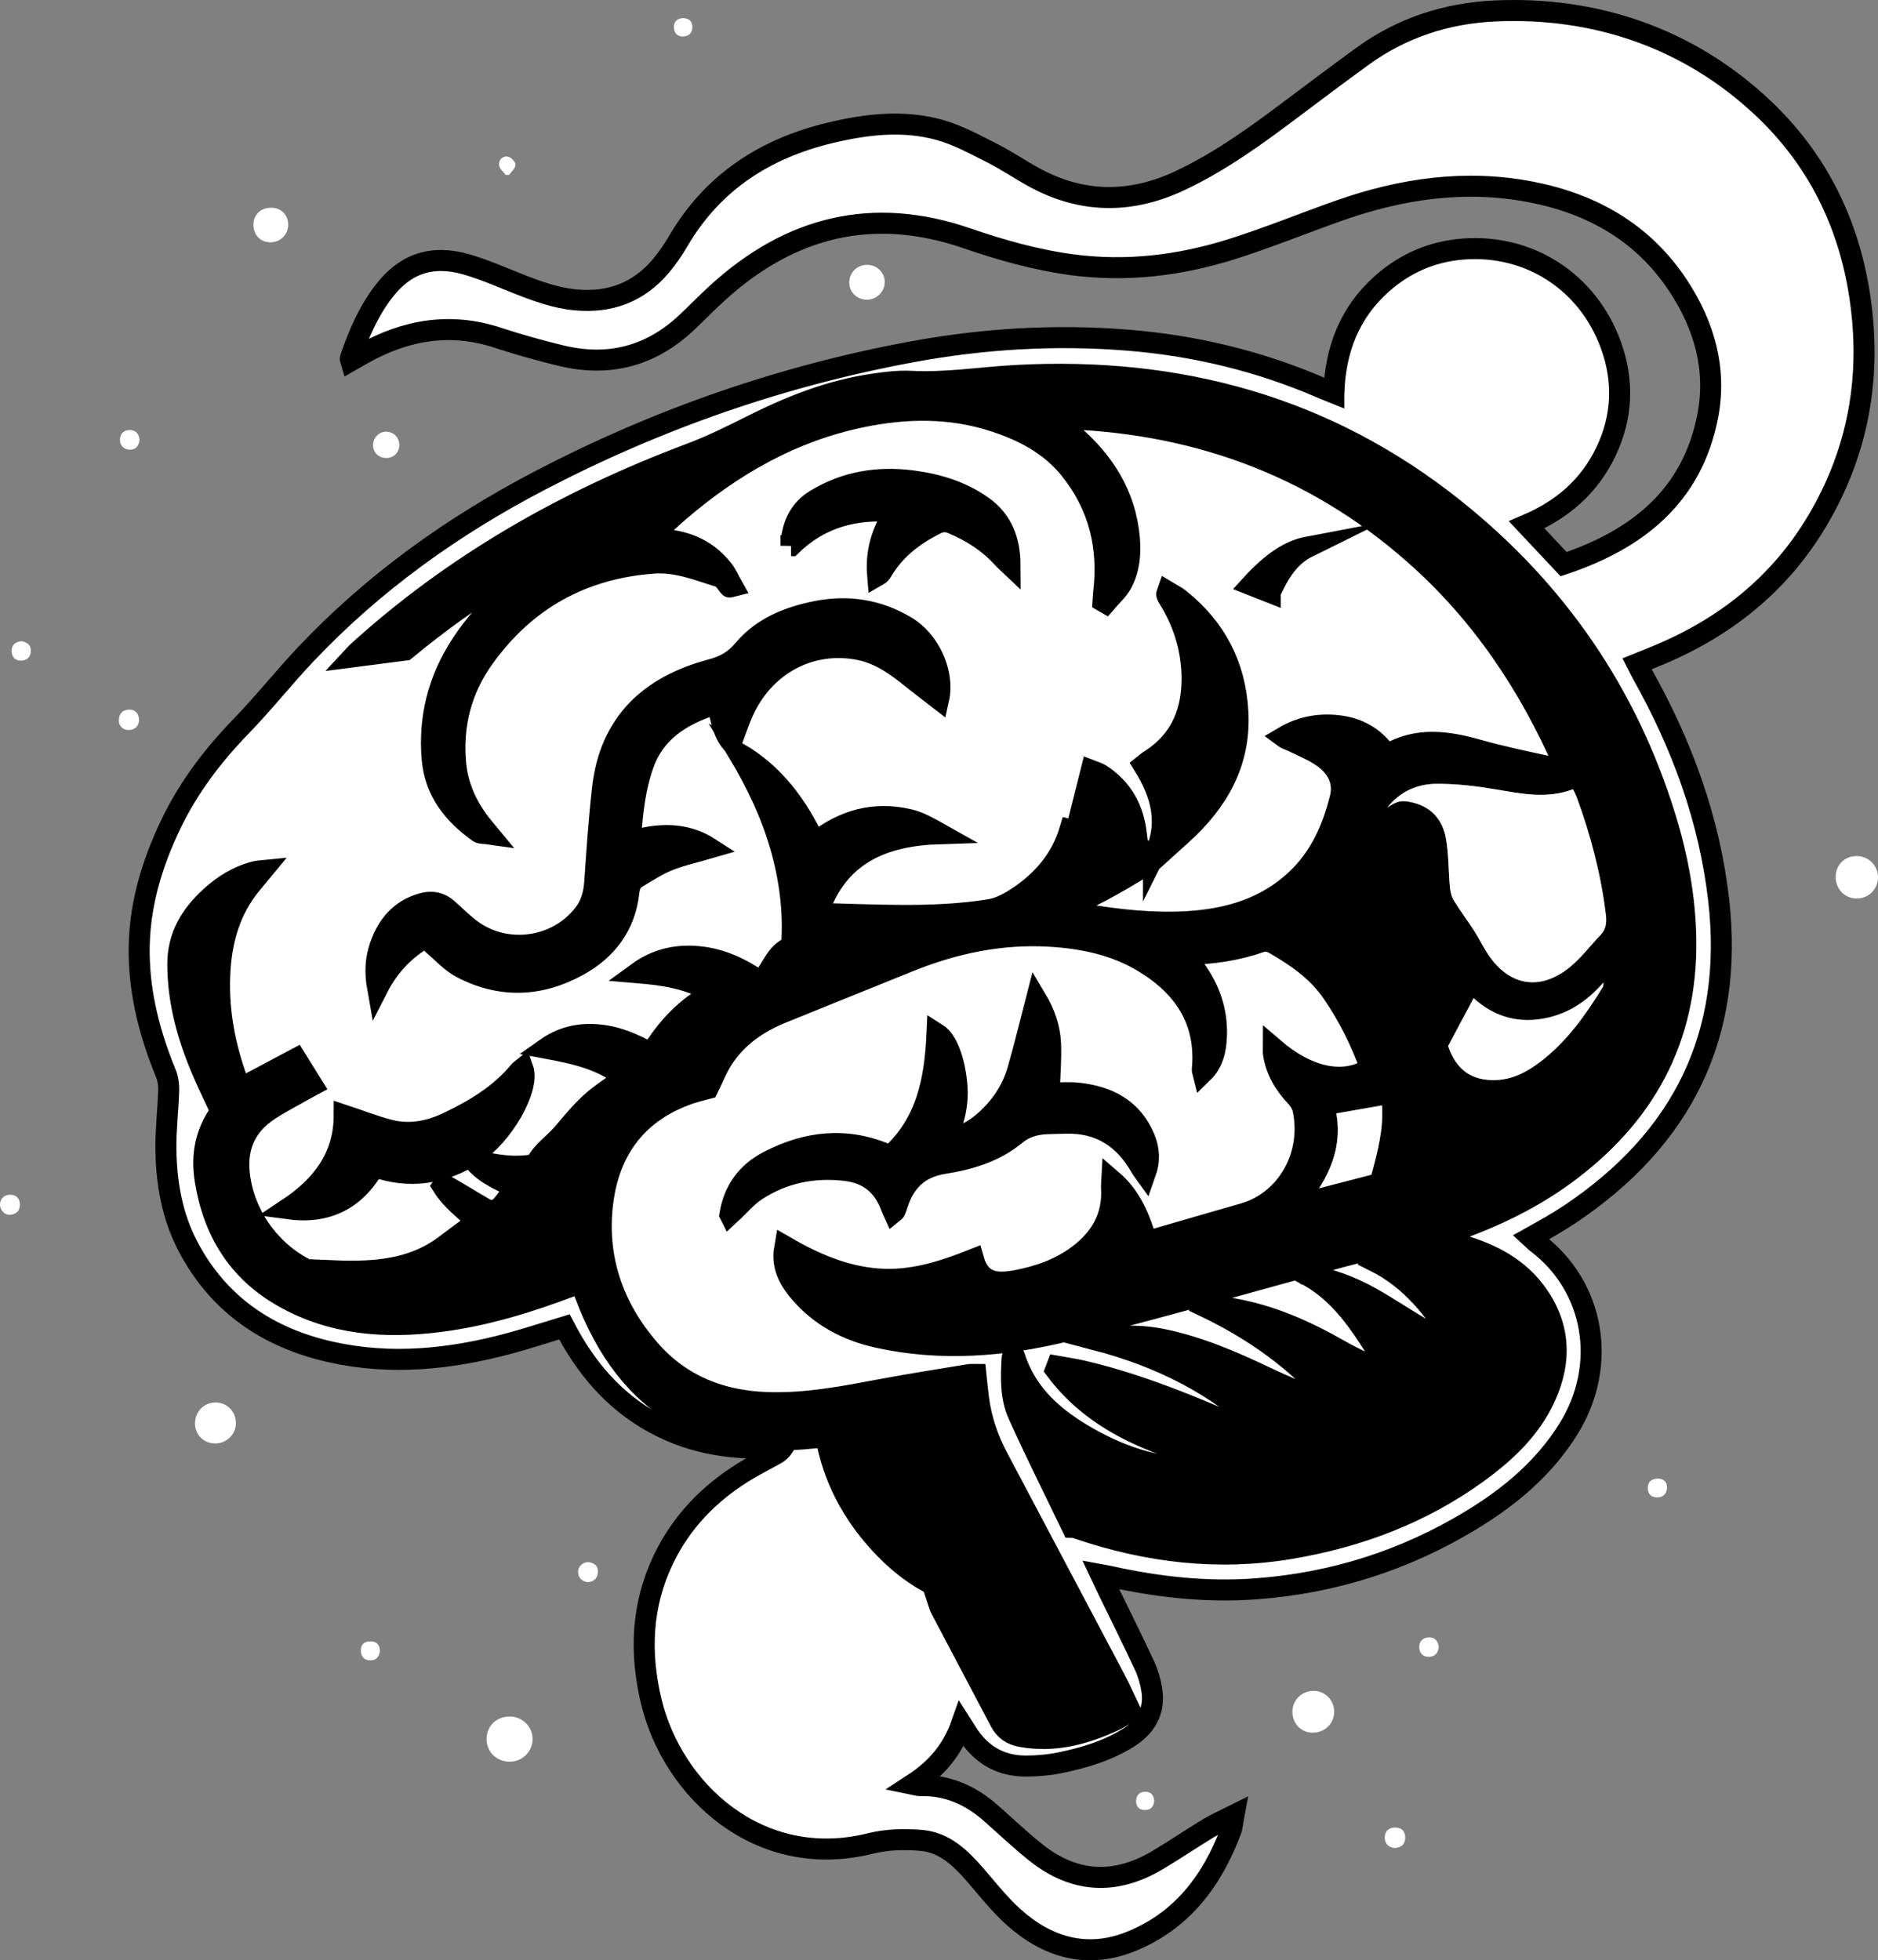 <svg id="b" xmlns="http://www.w3.org/2000/svg" viewBox="0 0 1152.53 1202.97"><rect x="0" y="0" width="1152.53" height="1202.97" fill="#808080" stroke="none"/><g id="c"><g id="d"><path d="m818.55,241.08c.98-26.94,9.85-49.46,29.55-66.96,14.15-12.58,30.81-19.78,49.66-21.27,40.75-3.22,76.74,20.1,90.8,58.78,8.06,22.18,7.2,44.16-3,65.54-10.05,21.09-26.53,35.51-48.62,44.92,7.89,8.4,15.22,16.2,22.66,24.12,45.34-15.22,78.89-41.73,88.43-90.87,5.61-28.91-2.16-55.68-18.05-79.89-21.44-32.65-52.94-50.45-90.58-57.69-40.15-7.72-79.26-2.04-117.45,11.43-22.13,7.81-43.9,16.75-66.27,23.78-31.77,9.99-64.44,13.93-97.7,9.5-22.19-2.96-43.66-9.05-64.8-16.31-57.57-19.78-108.1-7.07-152.53,33.29-6.53,5.94-12.7,12.28-19.11,18.35-21.96,20.77-47.79,27.53-77.05,20.48-13.09-3.16-26.11-6.79-38.91-11-29.19-9.62-56.48-4.89-82.69,9.78-2.46,1.38-4.9,2.8-7.52,4.3-.18-.63-.5-1.11-.38-1.45,5-14.55,11.02-28.64,20.43-40.95,13.13-17.17,29.6-22.85,50.87-16.71,10.83,3.13,21.24,7.74,31.76,11.9,11.33,4.47,22.66,8.65,34.95,9.84,21.31,2.05,39.09-4.59,52.85-21.08,3.93-4.71,7.42-9.87,10.53-15.17,21.1-35.99,53.16-56.62,92.93-66.18,22.21-5.34,44.88-8.05,67.23-1.86,11.21,3.11,21.76,8.94,32.26,14.22,8.76,4.41,16.9,10.01,25.51,14.74,29.45,16.18,59.37,16.48,89.65,2.28,25.21-11.83,47.52-28.15,69.64-44.78,14.11-10.61,28.24-21.21,42.52-31.59,24.29-17.65,51.83-26.53,81.55-27.86,60.53-2.72,118.48,16.17,164.68,59.97,32.9,31.19,52.06,69.9,58.92,114.68,7.53,49.19-.59,95.54-26.1,138.41-23.26,39.09-57.14,65.81-98.95,82.92-3.67,1.5-7.35,2.98-11.53,4.67,1.32,2.59,2.37,4.8,3.56,6.93,24.1,43.02,40.81,88.63,46.48,137.76,9.61,83.18-22.38,147.06-91.43,193.18-3.74,2.5-7.59,4.82-11.46,7.11-3.86,2.28-7.8,4.4-12.38,6.97,1.48,1.36,2.54,2.51,3.77,3.44,35.31,26.71,43.75,74.86,19.34,114.13-14.98,24.1-36.11,41.71-60.02,56.18-40.44,24.48-84.27,38.39-131.49,41.94-30.55,2.29-60.5-1.08-90.23-7.67-1.43-.32-2.87-.54-5.31-.99,1.65,3.49,2.94,6.26,4.27,9.01,7.56,15.57,15.3,31.07,22.61,46.76,2.15,4.62,3.64,9.71,4.45,14.75,2.13,13.24-3.67,22.93-14.74,29.77-12.79,7.91-27.01,12.13-41.56,15.12-6.79,1.4-13.85,1.98-20.8,2.02-15.75.09-27.77-7.02-36.19-20.27-.95-1.5-1.91-3-3.49-5.48-5.64,16.09-15.6,27.61-29.9,36.9,2.31.47,3.35.89,4.38.86,16.93-.49,31.16,5.92,43.62,16.93,9.11,8.05,17.95,16.45,27.44,24.03,23.69,18.92,48.84,20.18,74.78,4.75,10.59-6.3,20.8-13.24,31.33-19.64,4.49-2.72,9.37-4.79,15.54-7.89-.79,4.2-.9,7-1.84,9.49-11.66,31.07-30.66,55.98-62.31,68.33-26.52,10.35-50.58,3.1-71.15-15.43-8.61-7.76-15.87-17.04-23.5-25.84-8.92-10.29-18.75-19.82-32.79-21.1-10.43-.95-21.53-.63-31.64,1.89-68.09,16.96-121.36-32.55-134.41-87.49-7.07-29.76-5.9-58.81,7.47-86.77,10.87-22.73,27.65-40.17,48.86-53.43,6.62-4.14,13.67-7.6,20.47-11.47,1.69-.96,3.15-2.34,4.47-4.28-28.08,2.5-54.69-1.05-79.45-14.56-24.84-13.56-42.2-34.21-55.05-59.06-11.58,3.5-22.61,7.15-33.81,10.16-35.98,9.67-72.38,13.51-109.18,5.35-38.73-8.59-69.13-28.99-87.94-64.7-9.84-18.67-13.37-39.02-13.63-59.86-.15-11.96,1.32-23.93,1.7-35.9.11-3.5-.39-7.31-1.71-10.52-9.7-23.62-16.11-47.87-16.4-73.61-.32-28.14,7.4-54.24,19.4-79.29,10.82-22.58,25.7-42.19,43.13-60.16,13.79-14.22,26.13-29.83,39.74-44.23,41.63-44.04,90.29-78.79,143.86-106.71,72.07-37.57,148.08-64.05,228.03-78.84,43.77-8.1,87.94-10.76,132.36-7.2,41.15,3.3,80.81,12.81,118.76,29.21,2.26.97,4.56,1.85,7.85,3.18v-.04Zm-17.18,540.95c24.77,13.14,37.06,36.78,51.98,60.12-4.08-1.18-7.18-1.67-9.92-2.95-7.24-3.37-14.51-6.76-21.43-10.72-20.37-11.66-41.55-21.14-64.82-25.29-3.28-.58-6.55-1.16-9.83-1.74-3.07-.54-6.15-1.08-9.22-1.61-.14.39-.27.78-.41,1.17,30.87,14.58,58.32,33.68,81.45,60.91-3.71-.87-6.23-1.1-8.45-2.04-11.34-4.78-22.76-9.42-33.87-14.71-20.2-9.62-40.65-18.46-62.65-23.09-13.94-2.93-27.94-2.74-41.97.07,39.68,10.39,75.41,27.84,104.9,57-1.72.27-3.37.28-4.83-.23-8.79-3.08-17.71-5.87-26.26-9.52-26.54-11.34-53.45-21.52-81.61-28.1-5.2-1.22-10.52-1.95-15.78-2.9-.28.73-.56,1.46-.84,2.2,26.32,35.11,65.69,47.33,105.76,58.49-2.39.72-4.65,1.11-6.93,1.37-1.82.21-3.65.29-5.48.41-26.49,1.66-50.7-5.73-73.46-18.69-20.49-11.66-37.73-26.3-45.09-49.86-.07-.23-.45-.37-.92-.73-.22.71-.52,1.29-.55,1.89-.65,11.71-1.09,23.71,3.76,34.49,10.51,23.34,22.01,46.23,33.11,69.31,2.02.08,3.06.6,4.16.97,42.21,14.27,85.34,19.46,129.51,12.06,41.79-7,80.7-21.56,115.2-46.61,17-12.34,32.25-26.6,41.25-46.07,10.57-22.87,9.33-45.11-6.21-65.47-12.41-16.26-30.13-24.19-49.34-29.3-3.71-.99-7.47-1.8-11.21-2.69,1.67-1.54,3.35-2.11,5.04-2.67,26.23-8.71,51.17-20.12,73.59-36.43,49.12-35.73,75.53-83.32,74.57-144.82-.4-25.47-5.05-50.33-12.54-74.62-23.57-76.46-67.06-139.42-129.44-189.27-78.72-62.9-169.29-87.33-268.92-81.96-21.59,1.16-43.03,4.73-64.79,3.6-7.58-.39-15.31.61-22.86,1.71-26.35,3.82-50.73,13.46-74.4,25.35-12.47,6.27-25.06,12.49-38.1,17.39-75.46,28.34-144.47,67.38-204.32,121.84-.81.74-1.51,1.61-2.6,2.78,10.36-1.34,20.13-2.61,32.12-4.16,39.94-32.98,85.2-61.75,135.96-81.46-.45,1.15-1.09,2.04-1.9,2.74-9.13,7.88-19.02,14.43-30.31,19.02-28.86,11.72-52.4,30.14-69.51,56.42-13.96,21.43-19.95,44.83-17.7,70.33,1.76,19.87,13.02,33.72,28.52,44.8,1.2.86,3.22.55,6.18.97-1.78-2.15-2.61-3.13-3.42-4.12-9.41-11.48-15.61-24.46-16.95-39.29-2.12-23.44,3.52-45.2,17.16-64.31,25.52-35.77,60.48-55.29,104.4-58.46,14.32-1.03,27.4,4.4,40.65,8.51,2.37.73,3.93,4.06,5.9,6.15.11.11.59-.13,1.84-.44-2.04-3.59-3.56-7.29-5.94-10.3-10.89-13.77-25.8-19.02-44.4-18.63,2.12-2.47,3.04-3.77,4.18-4.84,4.38-4.1,8.71-8.26,13.26-12.16,32.89-28.19,69.49-49.23,112.39-58.05,27.19-5.59,54.29-5.97,80.93,2.68,18.02,5.85,34.58,14.41,46.78,29.66,17.74,22.17,23.86,47.49,20.59,75.39-.22,1.86-.26,3.74-.39,5.6.51.3,1.02.6,1.53.89,3.35-3.94,7.46-7.46,9.88-11.9,4.57-8.37,5.56-17.73,4.79-27.19-2.22-27.03-15.56-47.96-35.8-65.1-3.63-3.08-7.11-6.33-10.23-9.12,83.2,1.66,157.65,27.59,220.88,83.36,40.83,36.01,70.29,79.89,92.2,130.03-4.66,0-8.43.64-11.89-.11-13.8-2.99-27.65-5.93-41.23-9.77-18.79-5.32-37.19-7.96-55.15,2.5-.23.13-.64-.04-1.33-.1-6.95-10.18-16.92-15.83-29.34-17.28-11.94-1.39-23.09.78-33.52,6.97,1.88,1.4,3.83,1.79,5.55,2.65,6.24,3.09,12.85,5.69,18.48,9.66,8.44,5.95,13.39,14.5,10.75,25.08-4.69,18.82-12.37,36.26-26.85,49.93-18.68,17.63-41.61,24.38-66.54,25.92-21.25,1.31-42.25-.99-63.17-4.45-5.13-.85-10.28-1.49-16.14-2.33,19.03-7.18,35.54-16.86,50.78-26.17-1.22-7.67-2.49-13.97-3.17-20.34-1.7-15.82-8.62-28.44-22.13-37.12-1.61-1.03-3.6-1.47-5.65-2.28-3.27,13.05-6.28,25.07-9.32,37.22-1.97-.49-2.77-.69-3.68-.92-5.24,17.68-16.34,30.74-31.01,40.73-5.51,3.75-11.93,7.35-18.36,8.37-34.87,5.57-70.02,3.02-105.38,2.32,11.93-36.06,39.55-47.88,74.93-48.99-6.03-3.39-12.08-6.99-18.62-8.56-21.41-5.16-40.77.13-58.06,14.09-10.91-23.05-25.07-42.23-46.85-54.95,10.73,17.98,19.7,36.59,25.54,56.66,5.92,20.34,8.53,40.99,6.96,62.01-10.3,3.71-12.02,14.82-19.16,21.48-11.62-8.01-23.61-13.78-37.44-15.2-13.9-1.43-26.48,1.48-37.89,9.8,15.87,1.32,31.28,3.5,46.25,12.23-16.81,9.05-28.59,21.92-38.03,37.36-10.75-6.2-21.12-10.48-32.64-11.48-11.55-1-22.08,1.46-31.69,8.23,17.39,3.25,34.37,6.81,48.09,18.14-7.05,5.14-14.32,9.6-20.53,15.22-6.39,5.78-11.92,12.56-17.52,19.16-5.15,6.07-12.41,10.45-16.56,18.73-11.99,2.46-25.2.75-38.39-3.01,6.43,8.71,16.16,12.39,25.79,17.36-2.81,3.83-5.09,7.29-7.73,10.44-3.02,3.59-6.83,4.72-11.14,2.19-6.61-3.87-13.16-7.83-19.75-11.73-1.63-.97-3.32-1.85-4.98-2.78-.27.34-.54.67-.8,1.01,5.28,8.4,13.29,14.3,21.14,21.6-6.67,4.95-13.08,9.61-19.38,14.4-21.66,16.45-46.96,16.89-73.03,15.71.93,2.02,1.42,3.07,2.06,4.46-1.03-.13-1.52-.12-1.97-.25-28.53-8.15-50.05-33.6-53.55-62.95-2.01-16.9,3.82-30.18,17.91-39.52,7.06-4.68,14.67-8.53,22.04-12.74,1.54-.88,3.11-1.69,4.93-2.67-3.4-5.48-6.52-10.5-10.16-16.35-11.43,6.08-22.5,11.97-33.8,17.98-.52-1-1.27-2.1-1.72-3.32-7.86-21.14-12.19-42.88-11.31-65.54.8-20.84,5.96-40.14,19.57-56.53,1.97-2.38,3.94-4.76,6.55-7.91-1.97.2-2.9.19-3.78.41-10.96,2.68-20.25,8.44-28.41,16.01-11.88,11.02-19.67,23.86-19.64,40.93.05,23.67,6.4,45.7,15.72,67.09,3.37,7.75,7.08,15.34,10.7,23.14-9.37,12.84-12.09,26.88-9.61,42.29,5.02,31.3,19.99,55.83,47.92,71.67,30.06,17.05,62.61,19.33,95.99,15.09,27.9-3.55,54.62-11.76,80.84-21.73,1.94-.74,3.98-1.22,5.91-1.8,24.55,72.63,73.84,104.83,150.21,94.07,4.51,25.35,16.09,47.12,33.42,65.89,17.51,18.97,38.39,31.86,64.85,34.44-.11.47-.21.94-.32,1.42h-28.85c.49,1.46.71,2.59,1.23,3.57,12.26,23.28,24.58,46.53,36.83,69.81,2.7,5.13,6.99,7.92,12.53,8.95,20.4,3.78,39.32-1.33,57.59-9.88,3.1-1.45,5.9-3.54,9.61-5.81-3.33-6.94-6.18-13.45-9.49-19.72-23.96-45.36-48.04-90.65-72-136.01-5.95-11.27-10.01-23.23-11.67-35.91-.64-4.86-1.07-9.75-1.61-14.76-1.73,0-2.9-.16-4,.02-17.56,2.92-35.16,5.62-52.65,8.89-23.58,4.41-47.1,9.1-71.28,8.3-28.47-.94-53.25-10.64-72.16-32.34-22.79-26.15-33.39-56.95-28.8-91.47,4.29-32.28,21.89-55.14,53.5-65.9,3.74-1.27,7.63-2.13,10.94-3.04,3.25-6.51,5.7-12.97,9.42-18.59,8.83-13.34,21.53-22,36.23-27.94,26.07-10.52,52.1-21.13,78.19-31.62,27.52-11.07,56-17.03,85.79-15.3,20.17,1.17,39.77,5.19,57.26,15.63,24.91,14.87,39.37,35.97,36.5,66.36-.04.42.19.86.4,1.7,5.45-5.31,7.36-11.88,8.02-18.64,2.01-20.68-5.78-38.01-19.6-53.21.88-.41,1.3-.76,1.71-.77,15.61-.12,30.82-2.46,45.62-7.64,2.19-.77,5.53-.24,7.61.95,13.75,7.89,26.62,16.66,35.94,30.15,10.02,14.51,17.64,30.03,23.6,46.46-16.58,10.49-38.34,6-59.64-12.31,0,1.31-.14,2.41.02,3.46,1.57,10.27,6.6,18.67,13.63,26.16,2.06,2.19,3.94,5.14,4.54,8.03,6.02,29.04-10.69,56.59-36.54,63.91-18.26,5.18-36.47,10.56-54.71,15.82-1.52.44-3.1.62-4.83.96-4.27-14.14-9.38-27.16-21.27-37.36-.11,2.19-.29,3.45-.21,4.69,1.1,17.58-6.61,30.94-20.2,41.2-11.25,8.5-24.25,13.09-38,15.71-11.76,2.24-22.37,1.97-26.54-12.99-19.26,7.65-38.27,13.64-58.7,12.07-20.5-1.58-38.87-9.49-56.92-19.94-.3,1.85-.61,3.09-.68,4.35-.51,9.49,3.85,17.04,9.75,23.9,12.78,14.85,29.16,23.42,48.1,27.59,38.81,8.53,77.57,5.3,115.4-3.97,56.42-13.82,112.22-30.15,168.31-45.35,9.1-2.47,18.28-4.6,27.43-6.89.22.36.44.72.66,1.07-2.3,2.64-4.6,5.27-7.25,8.3,22.55,11.19,36.98,29.84,49.65,50.54-6.16-2.03-12.2-4.28-17.69-7.46-11.53-6.67-22.58-14.16-34.18-20.71-12.34-6.96-25.61-11.74-39.88-14.22l-.04-.04Zm-539.82-207.01c1.81,1.99,3.09,3.75,4.7,5.11,5.55,4.71,10.64,10.4,16.95,13.72,23.94,12.58,48.28,11.62,71.69-1.33,17.54-9.7,28.83-24.55,31.03-45.08.44-4.09,1.89-7.09,5.23-9.04,6.31-3.69,12.51-7.79,19.25-10.47,7.93-3.15,16.39-4.97,25.16-7.53-15.09-9.75-31.18-8.96-47.84-4.3-.25-2.31-.6-3.61-.5-4.88,1.1-14.3,2.76-28.47,7.61-42.13,7.18-20.24,23.22-30.01,42.22-36.43.72-.24,1.6-.03,2.9-.03,2.83,7.48,3.17,16.1,8.92,22.99,2.47-6.58,4.41-12.6,6.95-18.36,12.95-29.37,41.81-44.7,71.88-38.54,12.74,2.61,22.69,10.03,32.48,17.89,5.13,4.12,10.39,8.08,15.89,12.34,3.57-16.04-5.56-35.82-19.97-44.44-17.06-10.2-35.42-13.14-54.84-9.34-17.38,3.4-33.53,9.87-45.1,23.71-5.52,6.6-11.7,9.91-19.67,12.04-37.65,10.02-62.16,32.57-66.71,72.83-2.17,19.17-3.46,38.44-4.79,57.7-.5,7.22-2.31,13.73-6.74,19.46-16.13,20.89-46.95,25.52-68.54,9.99-5.38-3.87-10.06-8.7-15.05-13.1-4.34-3.83-9.3-4.96-14.88-3.5-14.09,3.69-22.2,13.5-26.66,26.68-2.62,7.73-3.1,15.75-1.37,25.43,7.26-14.23,17.04-24,29.81-31.41v.02Zm186.4,170.24c5.82-5.37,10.46-11.02,16.31-14.81,16.65-10.82,35.19-14.51,54.89-12.16,13.96,1.67,23.13,9.34,27.83,22.51.36,1.02.88,1.98,1.38,3.07.53-.44.89-.6.99-.86.49-1.23.97-2.48,1.36-3.75,4.38-14.15,13.24-22.89,28.4-25.28,15.92-2.5,31.37-7.06,44.04-17.55,5.84-4.83,12.14-6.54,19.23-6.87,3.83-.18,7.66-.18,11.49-.3,21.22-.67,36.18,9.27,46.35,27.34.58,1.03,1.37,1.94,2.65,3.73,2.91-8.11,2.39-15.07-.42-21.82-7.41-17.85-22.07-25.52-40.22-27.61-6.33-.73-12.81-.12-18.34-.12.35-10.7,1.23-20.46.84-30.17-.39-9.71-3.58-18.83-8.72-27.45-3.9,15.01-7.3,29.41-11.42,43.6-3.56,12.25-10.54,22.59-20.09,31.08-6.76,6.01-14.54,10.08-24.5,12.54,5.53-11.69,8.24-22.8,7.23-34.47-1.35-15.64-6.17-27.78-12.18-31.57-1.27,28.12-6.22,54.73-28.39,74.69-1.25-.34-2.08-.47-2.83-.79-24.8-10.54-48.9-7.66-72.19,4.41-12.9,6.68-21.13,17.31-23.69,32.61h0Zm259.95-219.32c.37.26.75.53,1.12.79,5.39-4.87,10.79-9.73,16.18-14.61,22.26-20.16,36.19-44.05,34.48-75.29-1.56-28.48-13.53-51.42-35.68-69.15-2.21-1.77-4.84-3.01-7.43-4.58-.39,1.15-.63,1.49-.56,1.75.18.62.44,1.25.78,1.8,8.87,14.1,14,29.42,14.7,46.09.94,22.71-6.23,41.55-26.28,54.12-1.08.67-2.02,1.57-3.43,2.69,11.2,17.9,16.13,36.39,6.12,56.4h0Zm-496.65,158.45c-.02,25.63-13.84,43.58-34.69,57.4,23.8,3.28,41.35-5.3,53.11-25.93,21.88,7.81,42,4.41,60.99-7.47,17.76-11.12,34.7-40.39,30.26-52.8-.81.66-1.68,1.15-2.27,1.87-11.86,14.33-27.4,23.61-43.85,31.44-11.19,5.32-23.21,7.73-35.46,4.66-9.08-2.27-17.85-5.78-28.09-9.17h0Zm274.2-349.51c17.88-17.37,39.17-23.01,63.84-20.93-8.37,12.4-11.89,25.23-10.68,39.31,1.23-.7,2.02-1.53,2.58-2.5,7.82-13.46,19.56-22.43,33.25-29.25,3.38-1.69,6.43-1.79,9.97-.3,11.83,4.97,22.39,11.69,31.04,21.26,1.36,1.5,2.92,2.81,4.39,4.21-.07-14.83-4.68-27.22-16.67-35.82-12.88-9.24-27.66-13.72-43.18-15.75-21.1-2.76-41.2.45-59.54,11.67-10.3,6.3-14.5,16.29-15,28.12v-.02Zm294.08,28.68c5.19-11.29,11.26-22.03,23.15-27.9-11.47,2.17-22.25,9.47-34.88,23.28,3.68,1.45,7.3,2.88,11.73,4.63h0Z" fill="#fff" stroke="#000" stroke-miterlimit="10" stroke-width="12.9"/><path d="m312.75,1081.08c-7.97-.02-14.08-5.93-14.15-13.68-.07-8.08,5.98-14.04,14.25-14.04,7.7,0,14.06,6.3,14.01,13.89-.05,7.71-6.31,13.85-14.11,13.83h0Z" fill="#fff"/><path d="m1126.57,538.14c.05-7.47,5.44-12.82,12.91-12.8,7.41.02,13.25,6,13.04,13.38-.2,7.25-5.99,12.76-13.31,12.67-7.14-.09-12.7-5.92-12.65-13.25h.01Z" fill="#fff"/><path d="m805.73,1063.27c-7.1.07-12.53-5.4-12.59-12.69-.06-7.22,5.68-12.96,12.99-12.97,6.99-.01,12.61,5.64,12.66,12.73.06,7.21-5.64,12.85-13.06,12.92h0Z" fill="#fff"/><path d="m132.22,885.79c-6.96.12-12.45-5.14-12.54-12.05-.1-7.21,5.16-12.86,12.2-13.09,7.06-.24,12.73,5.21,12.89,12.37.15,6.97-5.41,12.64-12.54,12.77h-.01Z" fill="#fff"/><path d="m532.1,183.92c-5.9.07-10.72-4.39-10.9-10.1-.21-6.27,4.56-11.25,10.81-11.31,6.08-.06,10.96,4.66,10.96,10.58s-4.93,10.75-10.86,10.83h-.01Z" fill="#fff"/><path d="m155.54,138.08c-.02-6.27,4.3-10.54,10.74-10.61,6.24-.07,10.7,4.43,10.58,10.68-.11,5.97-5.03,10.66-11.06,10.55-6.01-.11-10.23-4.47-10.25-10.61h-.01Z" fill="#fff"/><path d="m236.94,264.91c4.68.04,8.18,3.61,8.12,8.3-.05,4.48-3.39,7.77-7.96,7.84-4.75.07-8.29-3.47-8.16-8.16.12-4.35,3.79-8.01,8-7.98h0Z" fill="#fff"/><path d="m85.36,441.74c-.19,3.56-2.02,5.96-6.02,6.24-3.63.26-6.55-2.4-6.42-5.99.14-3.79,2.02-6.26,6.04-6.52,3.76-.24,6.32,2.21,6.39,6.28h0Z" fill="#fff"/><path d="m855.86,1134.07c-3.87-.42-6.09-2.8-6.03-6.56.07-3.88,2.6-6.08,6.53-6.02,4.07.06,6.09,2.49,6.01,6.43-.08,4.03-2.53,5.91-6.51,6.16h0Z" fill="#fff"/><path d="m12.22,739.51c-.16,3.79-2.47,5.66-6.01,5.95-3.36.28-6.33-2.98-6.21-6.42.13-3.66,2.86-6.1,6.62-5.85,3.86.26,5.57,2.51,5.6,6.32h0Z" fill="#fff"/><path d="m85.66,269.96c-.46,3.39-1.92,5.9-5.86,6-3.62.09-6.33-2.59-6.19-6.21.15-3.83,2.48-5.81,6.05-5.84,3.7-.03,5.64,2.31,6,6.05Z" fill="#fff"/><path d="m360.57,970.92c-3.51-.58-5.67-2.6-5.78-6.28-.1-3.41,3.2-6.38,6.61-5.96,3.65.44,5.86,2.6,5.52,6.38-.32,3.58-2.51,5.66-6.36,5.87h.01Z" fill="#fff"/><path d="m883,1010.55c-.3,3.59-2.17,5.98-5.83,6.18-3.74.21-6.01-2.12-6.17-5.72-.16-3.64,2.05-6.03,5.72-6.22,3.72-.19,5.71,2.11,6.28,5.76h0Z" fill="#fff"/><path d="m12.96,393.47c3.79.59,6.18,2.41,5.97,6.26-.2,3.79-2.76,5.78-6.31,5.69-3.47-.09-5.46-2.45-5.47-5.93-.02-3.85,2.41-5.57,5.81-6.01h0Z" fill="#fff"/><path d="m1017.61,907.33c3.46.23,5.57,2.03,5.41,5.66-.16,3.66-2.21,5.89-6,5.91-3.88.02-5.88-2.33-5.78-5.99.11-3.78,2.55-5.54,6.37-5.58h0Z" fill="#fff"/><path d="m233.17,1012.81c-.33,3.64-2.03,6.08-5.87,6.07-3.79,0-5.8-2.29-5.86-6-.07-3.62,1.99-5.5,5.54-5.65,3.84-.16,5.86,1.78,6.19,5.58Z" fill="#fff"/><path d="m708.33,1105.36c-.39,3.48-2.28,5.46-5.82,5.39-3.65-.07-5.41-2.33-5.27-5.78.14-3.48,2.21-5.49,5.75-5.42,3.65.07,5.18,2.38,5.34,5.82h0Z" fill="#fff"/><path d="m419.05,11.1c3.65.09,5.84,1.81,5.86,5.39.03,3.76-2.31,5.93-5.89,5.91-3.4-.02-5.44-2.19-5.45-5.75,0-3.67,2.16-5.28,5.48-5.54h0Z" fill="#fff"/><path d="m310.28,107.33c-1.39-1.93-3.67-3.73-3.96-5.81-.47-3.41,2.09-6.01,5.45-5.38,1.89.35,4.63,3.2,4.62,4.92,0,2.1-2.49,4.18-3.91,6.27h-2.21,0Z" fill="#fff"/><path d="m801.38,782.03c14.27,2.47,27.54,7.26,39.88,14.22,11.6,6.54,22.65,14.03,34.18,20.71,5.5,3.18,11.53,5.44,17.69,7.46-12.66-20.7-27.1-39.35-49.65-50.54,2.64-3.03,4.95-5.66,7.25-8.3-.22-.36-.44-.72-.66-1.07-9.15,2.29-18.33,4.43-27.43,6.89-56.08,15.2-111.89,31.53-168.31,45.35-37.83,9.26-76.59,12.5-115.4,3.97-18.94-4.16-35.33-12.74-48.1-27.59-5.9-6.86-10.26-14.41-9.75-23.9.07-1.26.38-2.5.68-4.35,18.05,10.45,36.42,18.36,56.92,19.94,20.43,1.57,39.44-4.43,58.7-12.07,4.17,14.96,14.78,15.23,26.54,12.99,13.76-2.62,26.75-7.21,38-15.71,13.58-10.26,21.3-23.62,20.2-41.2-.08-1.24.11-2.5.21-4.69,11.88,10.2,17,23.22,21.27,37.36,1.73-.34,3.31-.52,4.83-.96,18.24-5.26,36.45-10.64,54.71-15.82,25.84-7.32,42.56-34.87,36.54-63.91-.6-2.89-2.48-5.84-4.54-8.03-7.04-7.49-12.07-15.89-13.63-26.16-.16-1.05-.02-2.15-.02-3.46,21.3,18.31,43.06,22.8,59.64,12.31-5.96-16.43-13.58-31.95-23.6-46.46-9.32-13.49-22.2-22.27-35.94-30.15-2.08-1.19-5.41-1.72-7.61-.95-14.8,5.17-30.01,7.51-45.62,7.64-.42,0-.83.36-1.71.77,13.82,15.19,21.61,32.53,19.6,53.21-.66,6.76-2.57,13.33-8.02,18.64-.2-.83-.44-1.28-.4-1.7,2.87-30.39-11.59-51.5-36.5-66.36-17.49-10.44-37.09-14.46-57.26-15.63-29.8-1.72-58.27,4.24-85.79,15.3-26.08,10.49-52.12,21.1-78.19,31.62-14.7,5.93-27.4,14.59-36.23,27.94-3.72,5.62-6.18,12.08-9.42,18.59-3.31.91-7.2,1.76-10.94,3.04-31.61,10.76-49.21,33.63-53.5,65.9-4.58,34.53,6.01,65.32,28.8,91.47,18.91,21.7,43.69,31.39,72.16,32.34,24.18.8,47.7-3.89,71.28-8.3,17.49-3.27,35.09-5.97,52.65-8.89,1.11-.18,2.27-.02,4-.02.54,5.01.97,9.89,1.61,14.76,1.66,12.69,5.72,24.64,11.67,35.91,23.96,45.36,48.04,90.65,72,136.01,3.31,6.27,6.16,12.78,9.49,19.72-3.72,2.27-6.52,4.36-9.61,5.81-18.27,8.56-37.19,13.66-57.59,9.88-5.54-1.03-9.83-3.82-12.53-8.95-12.26-23.28-24.57-46.54-36.83-69.81-.52-.98-.73-2.11-1.23-3.57h28.85c.11-.47.21-.94.32-1.42-26.46-2.58-47.33-15.46-64.85-34.44-17.33-18.77-28.91-40.54-33.42-65.89-76.38,10.76-125.66-21.43-150.21-94.07-1.94.58-3.97,1.06-5.91,1.8-26.22,9.97-52.94,18.19-80.84,21.73-33.38,4.24-65.92,1.96-95.99-15.09-27.92-15.83-42.89-40.37-47.92-71.67-2.47-15.42.25-29.45,9.61-42.29-3.62-7.8-7.33-15.4-10.7-23.14-9.32-21.39-15.67-43.41-15.72-67.09-.04-17.07,7.76-29.91,19.64-40.93,8.16-7.57,17.45-13.33,28.41-16.01.88-.22,1.82-.2,3.78-.41-2.61,3.15-4.57,5.54-6.55,7.91-13.62,16.39-18.77,35.69-19.57,56.53-.87,22.66,3.46,44.4,11.31,65.54.45,1.22,1.2,2.32,1.72,3.32,11.29-6.01,22.37-11.9,33.8-17.98,3.64,5.86,6.75,10.87,10.16,16.35-1.82.98-3.39,1.8-4.93,2.67-7.37,4.21-14.98,8.06-22.04,12.74-14.08,9.35-19.92,22.63-17.91,39.52,3.49,29.35,25.02,54.8,53.55,62.95.45.13.94.12,1.97.25-.64-1.39-1.12-2.43-2.06-4.46,26.07,1.19,51.38.74,73.03-15.71,6.3-4.79,12.71-9.44,19.38-14.4-7.85-7.3-15.86-13.2-21.14-21.6.27-.34.54-.67.8-1.01,1.66.92,3.34,1.81,4.98,2.78,6.59,3.9,13.14,7.86,19.75,11.73,4.31,2.52,8.12,1.4,11.14-2.19,2.65-3.15,4.92-6.61,7.73-10.44-9.64-4.97-19.36-8.65-25.79-17.36,13.2,3.76,26.4,5.47,38.39,3.01,4.15-8.28,11.41-12.66,16.56-18.73,5.6-6.6,11.13-13.38,17.52-19.16,6.22-5.62,13.49-10.08,20.53-15.22-13.71-11.33-30.7-14.89-48.09-18.14,9.61-6.78,20.14-9.24,31.69-8.23,11.53,1,21.9,5.28,32.64,11.48,9.44-15.45,21.21-28.31,38.03-37.36-14.98-8.73-30.39-10.91-46.25-12.23,11.41-8.33,23.99-11.23,37.89-9.8,13.83,1.42,25.82,7.2,37.44,15.2,7.14-6.65,8.86-17.76,19.16-21.48,1.57-21.02-1.04-41.66-6.96-62.01-5.84-20.07-14.81-38.69-25.54-56.66,21.78,12.73,35.94,31.9,46.85,54.95,17.28-13.96,36.65-19.25,58.06-14.09,6.54,1.58,12.6,5.17,18.62,8.56-35.38,1.11-63,12.92-74.93,48.99,35.36.7,70.51,3.26,105.38-2.32,6.43-1.03,12.85-4.62,18.36-8.37,14.66-9.99,25.77-23.05,31.01-40.73.91.23,1.7.43,3.68.92,3.04-12.15,6.05-24.17,9.32-37.22,2.05.81,4.04,1.24,5.65,2.28,13.52,8.69,20.44,21.3,22.13,37.12.68,6.37,1.96,12.67,3.17,20.34-15.23,9.31-31.75,18.99-50.78,26.17,5.86.84,11.02,1.48,16.14,2.33,20.92,3.46,41.93,5.76,63.17,4.45,24.93-1.54,47.86-8.28,66.54-25.92,14.48-13.67,22.15-31.11,26.85-49.93,2.64-10.58-2.31-19.13-10.75-25.08-5.63-3.97-12.24-6.57-18.48-9.66-1.72-.85-3.67-1.25-5.55-2.65,10.43-6.19,21.58-8.36,33.52-6.97,12.42,1.45,22.39,7.1,29.34,17.28.69.06,1.1.24,1.33.1,17.96-10.46,36.37-7.82,55.15-2.5,13.58,3.85,27.43,6.79,41.23,9.77,3.46.75,7.22.11,11.89.11-21.91-50.14-51.37-94.02-92.2-130.03-63.23-55.77-137.68-81.7-220.88-83.36,3.12,2.79,6.6,6.04,10.23,9.12,20.24,17.14,33.59,38.07,35.8,65.1.78,9.46-.22,18.82-4.79,27.19-2.42,4.44-6.54,7.96-9.88,11.9-.51-.3-1.02-.6-1.53-.89.13-1.87.17-3.75.39-5.6,3.27-27.9-2.86-53.22-20.59-75.39-12.2-15.25-28.76-23.8-46.78-29.66-26.63-8.65-53.74-8.27-80.93-2.68-42.9,8.82-79.5,29.86-112.39,58.05-4.55,3.9-8.89,8.06-13.26,12.16-1.14,1.07-2.06,2.37-4.18,4.84,18.6-.38,33.51,4.86,44.4,18.63,2.38,3.01,3.9,6.71,5.94,10.3-1.25.31-1.73.55-1.84.44-1.97-2.09-3.53-5.42-5.9-6.15-13.26-4.11-26.34-9.54-40.65-8.51-43.92,3.16-78.88,22.68-104.4,58.46-13.63,19.11-19.27,40.87-17.16,64.31,1.34,14.83,7.53,27.82,16.95,39.29.81.99,1.63,1.97,3.42,4.12-2.95-.42-4.98-.12-6.18-.97-15.5-11.08-26.77-24.92-28.52-44.8-2.25-25.5,3.74-48.91,17.7-70.33,17.12-26.28,40.66-44.7,69.51-56.42,11.29-4.58,21.18-11.14,30.31-19.02.81-.7,1.45-1.6,1.9-2.74-50.75,19.71-96.02,48.48-135.96,81.46-11.99,1.55-21.76,2.82-32.12,4.16,1.09-1.17,1.78-2.04,2.6-2.78,59.85-54.46,128.86-93.5,204.32-121.84,13.04-4.9,25.63-11.12,38.1-17.39,23.66-11.89,48.05-21.53,74.4-25.35,7.55-1.1,15.29-2.1,22.86-1.71,21.76,1.13,43.2-2.44,64.79-3.6,99.63-5.37,190.2,19.06,268.92,81.96,62.38,49.85,105.88,112.81,129.44,189.27,7.49,24.3,12.14,49.16,12.54,74.62.96,61.5-25.45,109.09-74.57,144.82-22.43,16.31-47.36,27.72-73.59,36.43-1.68.56-3.37,1.13-5.04,2.67,3.74.89,7.5,1.71,11.21,2.69,19.21,5.11,36.93,13.05,49.34,29.3,15.54,20.36,16.78,42.6,6.21,65.47-9,19.47-24.24,33.73-41.25,46.07-34.5,25.05-73.41,39.61-115.2,46.61-44.17,7.4-87.29,2.21-129.51-12.06-1.09-.37-2.14-.89-4.16-.97-11.1-23.08-22.6-45.97-33.11-69.31-4.85-10.78-4.41-22.77-3.76-34.49.03-.6.34-1.18.55-1.89.47.36.85.5.92.73,7.36,23.56,24.61,38.19,45.09,49.86,22.76,12.96,46.97,20.35,73.46,18.69,1.83-.11,3.66-.2,5.48-.41,2.28-.27,4.54-.66,6.93-1.37-40.07-11.17-79.44-23.39-105.76-58.49.28-.73.56-1.46.84-2.2,5.26.96,10.58,1.69,15.78,2.9,28.16,6.58,55.07,16.76,81.61,28.1,8.55,3.65,17.47,6.44,26.26,9.52,1.46.51,3.11.49,4.83.23-29.49-29.16-65.21-46.62-104.9-57,14.04-2.82,28.03-3.01,41.97-.07,22,4.63,42.45,13.47,62.65,23.09,11.11,5.29,22.53,9.93,33.87,14.71,2.22.93,4.73,1.17,8.45,2.04-23.13-27.23-50.58-46.33-81.45-60.91.14-.39.27-.78.41-1.17,3.07.54,6.15,1.07,9.22,1.61,3.28.58,6.55,1.15,9.83,1.74,23.28,4.16,44.45,13.64,64.82,25.29,6.92,3.96,14.19,7.35,21.43,10.72,2.74,1.27,5.84,1.77,9.92,2.95-14.92-23.34-27.21-46.98-51.98-60.12l.04.04Zm49.99-286.37c6.07-4.32,9.16-4.9,16.46-2.96,11.05,2.94,17.46,10.76,19.45,21.29,1.86,9.87,1.59,20.14,2.52,30.21.26,2.82.91,5.9,2.36,8.27,3.97,6.49,8.59,12.59,12.71,19,3.15,4.89,5.62,10.24,8.92,15.01,12.22,17.63,29.61,21.46,47.06,9.01,8.22-5.86,14.46-14.49,21.56-21.9,3.29-3.43,3.66-7.6,3.13-12.1-2.97-24.76-9.26-48.69-17.83-72.06-.61-1.65-1.45-3.21-2.31-5.1-16.04,6-31.52,2.77-47.19.12-12.08-2.04-24.42-3.53-36.64-3.45-11.92.07-22.62,4.86-30.2,14.67h0Zm37.36,146.23c4.89,14.63,14.57,21.52,29.62,20.88,10.42-.44,19.21-5.28,27.21-11.4,16.13-12.33,27.61-28.66,38.14-45.73.25-.41.15-1.03.37-2.74-10.84,12.46-23.33,20.12-38.51,22.43-15.46,2.35-29.3-2.01-41.19-12.82-5.36,10.07-10.41,19.55-15.64,29.37h0Zm-40.59,36.45c-9.41,1.64-18.49,3.23-28.03,4.9,2.92,16.18-1.12,31.11-10.56,45.94,11.59-3.02,21.95-5.71,32.1-8.35,3.94-14.39,7.43-28.19,6.49-42.49h0Z"/><path d="m261.55,575.02c-12.78,7.4-22.55,17.17-29.81,31.41-1.73-9.68-1.24-17.71,1.37-25.43,4.46-13.17,12.57-22.99,26.66-26.68,5.57-1.46,10.54-.32,14.88,3.5,4.99,4.4,9.67,9.23,15.05,13.1,21.58,15.53,52.41,10.91,68.54-9.99,4.43-5.74,6.24-12.24,6.74-19.46,1.33-19.25,2.63-38.53,4.79-57.7,4.55-40.26,29.06-62.81,66.71-72.83,7.97-2.12,14.15-5.43,19.67-12.04,11.58-13.84,27.72-20.31,45.1-23.71,19.42-3.8,37.78-.85,54.84,9.34,14.41,8.61,23.54,28.39,19.97,44.44-5.5-4.26-10.75-8.22-15.89-12.34-9.79-7.86-19.75-15.28-32.48-17.89-30.07-6.16-58.93,9.16-71.88,38.54-2.54,5.75-4.47,11.77-6.95,18.36-5.75-6.89-6.1-15.51-8.92-22.99-1.3,0-2.18-.21-2.9.03-19,6.42-35.04,16.19-42.22,36.43-4.85,13.66-6.51,27.83-7.61,42.13-.1,1.27.25,2.57.5,4.88,16.66-4.67,32.75-5.45,47.84,4.3-8.77,2.55-17.23,4.37-25.16,7.53-6.74,2.68-12.94,6.78-19.25,10.47-3.34,1.95-4.79,4.96-5.23,9.04-2.2,20.53-13.49,35.39-31.03,45.08-23.42,12.95-47.75,13.91-71.69,1.33-6.31-3.32-11.4-9.01-16.95-13.72-1.61-1.37-2.89-3.12-4.7-5.11v-.02Z"/><path d="m447.96,745.26c2.56-15.3,10.78-25.93,23.69-32.61,23.29-12.06,47.39-14.95,72.19-4.41.75.32,1.57.44,2.83.79,22.17-19.96,27.12-46.57,28.39-74.69,6.01,3.8,10.83,15.93,12.18,31.57,1.01,11.66-1.7,22.77-7.23,34.47,9.95-2.45,17.74-6.53,24.5-12.54,9.55-8.49,16.53-18.84,20.09-31.08,4.12-14.19,7.53-28.59,11.42-43.6,5.15,8.62,8.34,17.74,8.72,27.45.39,9.71-.49,19.47-.84,30.17,5.53,0,12.01-.61,18.34.12,18.15,2.09,32.82,9.76,40.22,27.61,2.8,6.75,3.33,13.71.42,21.82-1.28-1.79-2.07-2.7-2.65-3.73-10.17-18.07-25.13-28.01-46.35-27.34-3.83.12-7.66.12-11.49.3-7.09.33-13.4,2.04-19.23,6.87-12.67,10.48-28.12,15.04-44.04,17.55-15.16,2.38-24.02,11.13-28.4,25.28-.39,1.27-.87,2.52-1.36,3.75-.1.26-.47.42-.99.86-.49-1.09-1.01-2.05-1.38-3.07-4.7-13.17-13.87-20.84-27.83-22.51-19.71-2.35-38.24,1.34-54.89,12.16-5.84,3.8-10.49,9.44-16.31,14.81h0Z"/><path d="m707.9,525.94c10-20.01,5.07-38.49-6.12-56.4,1.41-1.12,2.35-2.01,3.43-2.69,20.05-12.57,27.22-31.41,26.28-54.12-.69-16.68-5.83-31.99-14.7-46.09-.35-.55-.6-1.18-.78-1.8-.07-.25.17-.6.56-1.75,2.59,1.58,5.22,2.81,7.43,4.58,22.15,17.74,34.13,40.68,35.68,69.15,1.71,31.23-12.23,55.12-34.48,75.29-5.39,4.88-10.79,9.74-16.18,14.61-.37-.26-.75-.53-1.12-.79h0Z"/><path d="m211.26,684.39c10.24,3.4,19.01,6.9,28.09,9.17,12.25,3.07,24.27.66,35.46-4.66,16.45-7.83,31.99-17.11,43.85-31.44.59-.72,1.46-1.21,2.27-1.87,4.44,12.41-12.5,41.68-30.26,52.8-18.99,11.88-39.11,15.28-60.99,7.47-11.76,20.63-29.31,29.21-53.11,25.93,20.85-13.82,34.66-31.77,34.69-57.4h0Z"/><path d="m485.45,334.88c.5-11.83,4.7-21.81,15-28.12,18.34-11.22,38.44-14.43,59.54-11.67,15.52,2.03,30.3,6.51,43.18,15.75,11.99,8.6,16.6,20.99,16.67,35.82-1.47-1.4-3.03-2.71-4.39-4.21-8.66-9.57-19.21-16.3-31.04-21.26-3.54-1.49-6.59-1.38-9.97.3-13.68,6.82-25.42,15.79-33.25,29.25-.56.97-1.35,1.8-2.58,2.5-1.21-14.08,2.31-26.91,10.68-39.31-24.67-2.07-45.95,3.57-63.84,20.93v.02Z"/><path d="m779.53,363.56c-4.43-1.75-8.05-3.17-11.73-4.63,12.63-13.81,23.41-21.11,34.88-23.28-11.89,5.87-17.95,16.61-23.15,27.9h0Z"/><path d="m851.36,495.67c7.58-9.81,18.29-14.6,30.2-14.67,12.22-.08,24.56,1.41,36.64,3.45,15.68,2.65,31.15,5.88,47.19-.12.86,1.89,1.71,3.45,2.31,5.1,8.57,23.37,14.86,47.3,17.83,72.06.54,4.5.16,8.67-3.13,12.1-7.11,7.41-13.35,16.04-21.56,21.9-17.46,12.45-34.85,8.62-47.06-9.01-3.31-4.77-5.78-10.12-8.92-15.01-4.12-6.41-8.74-12.5-12.71-19-1.45-2.37-2.1-5.45-2.36-8.27-.94-10.07-.66-20.33-2.52-30.21-1.99-10.53-8.4-18.35-19.45-21.29-7.29-1.94-10.39-1.37-16.46,2.96h0Z" fill="#fff"/><path d="m888.72,641.9c5.23-9.82,10.28-19.3,15.64-29.37,11.89,10.81,25.74,15.17,41.19,12.82,15.17-2.31,27.67-9.98,38.51-22.43-.21,1.71-.12,2.33-.37,2.74-10.53,17.06-22.01,33.39-38.14,45.73-8,6.12-16.79,10.96-27.21,11.4-15.05.64-24.72-6.25-29.62-20.88h0Z" fill="#fff"/><path d="m848.13,678.35c.94,14.3-2.55,28.1-6.49,42.49-10.16,2.64-20.51,5.34-32.1,8.35,9.44-14.83,13.48-29.76,10.56-45.94,9.54-1.67,18.62-3.25,28.03-4.9h0Z" fill="#fff"/></g></g></svg>